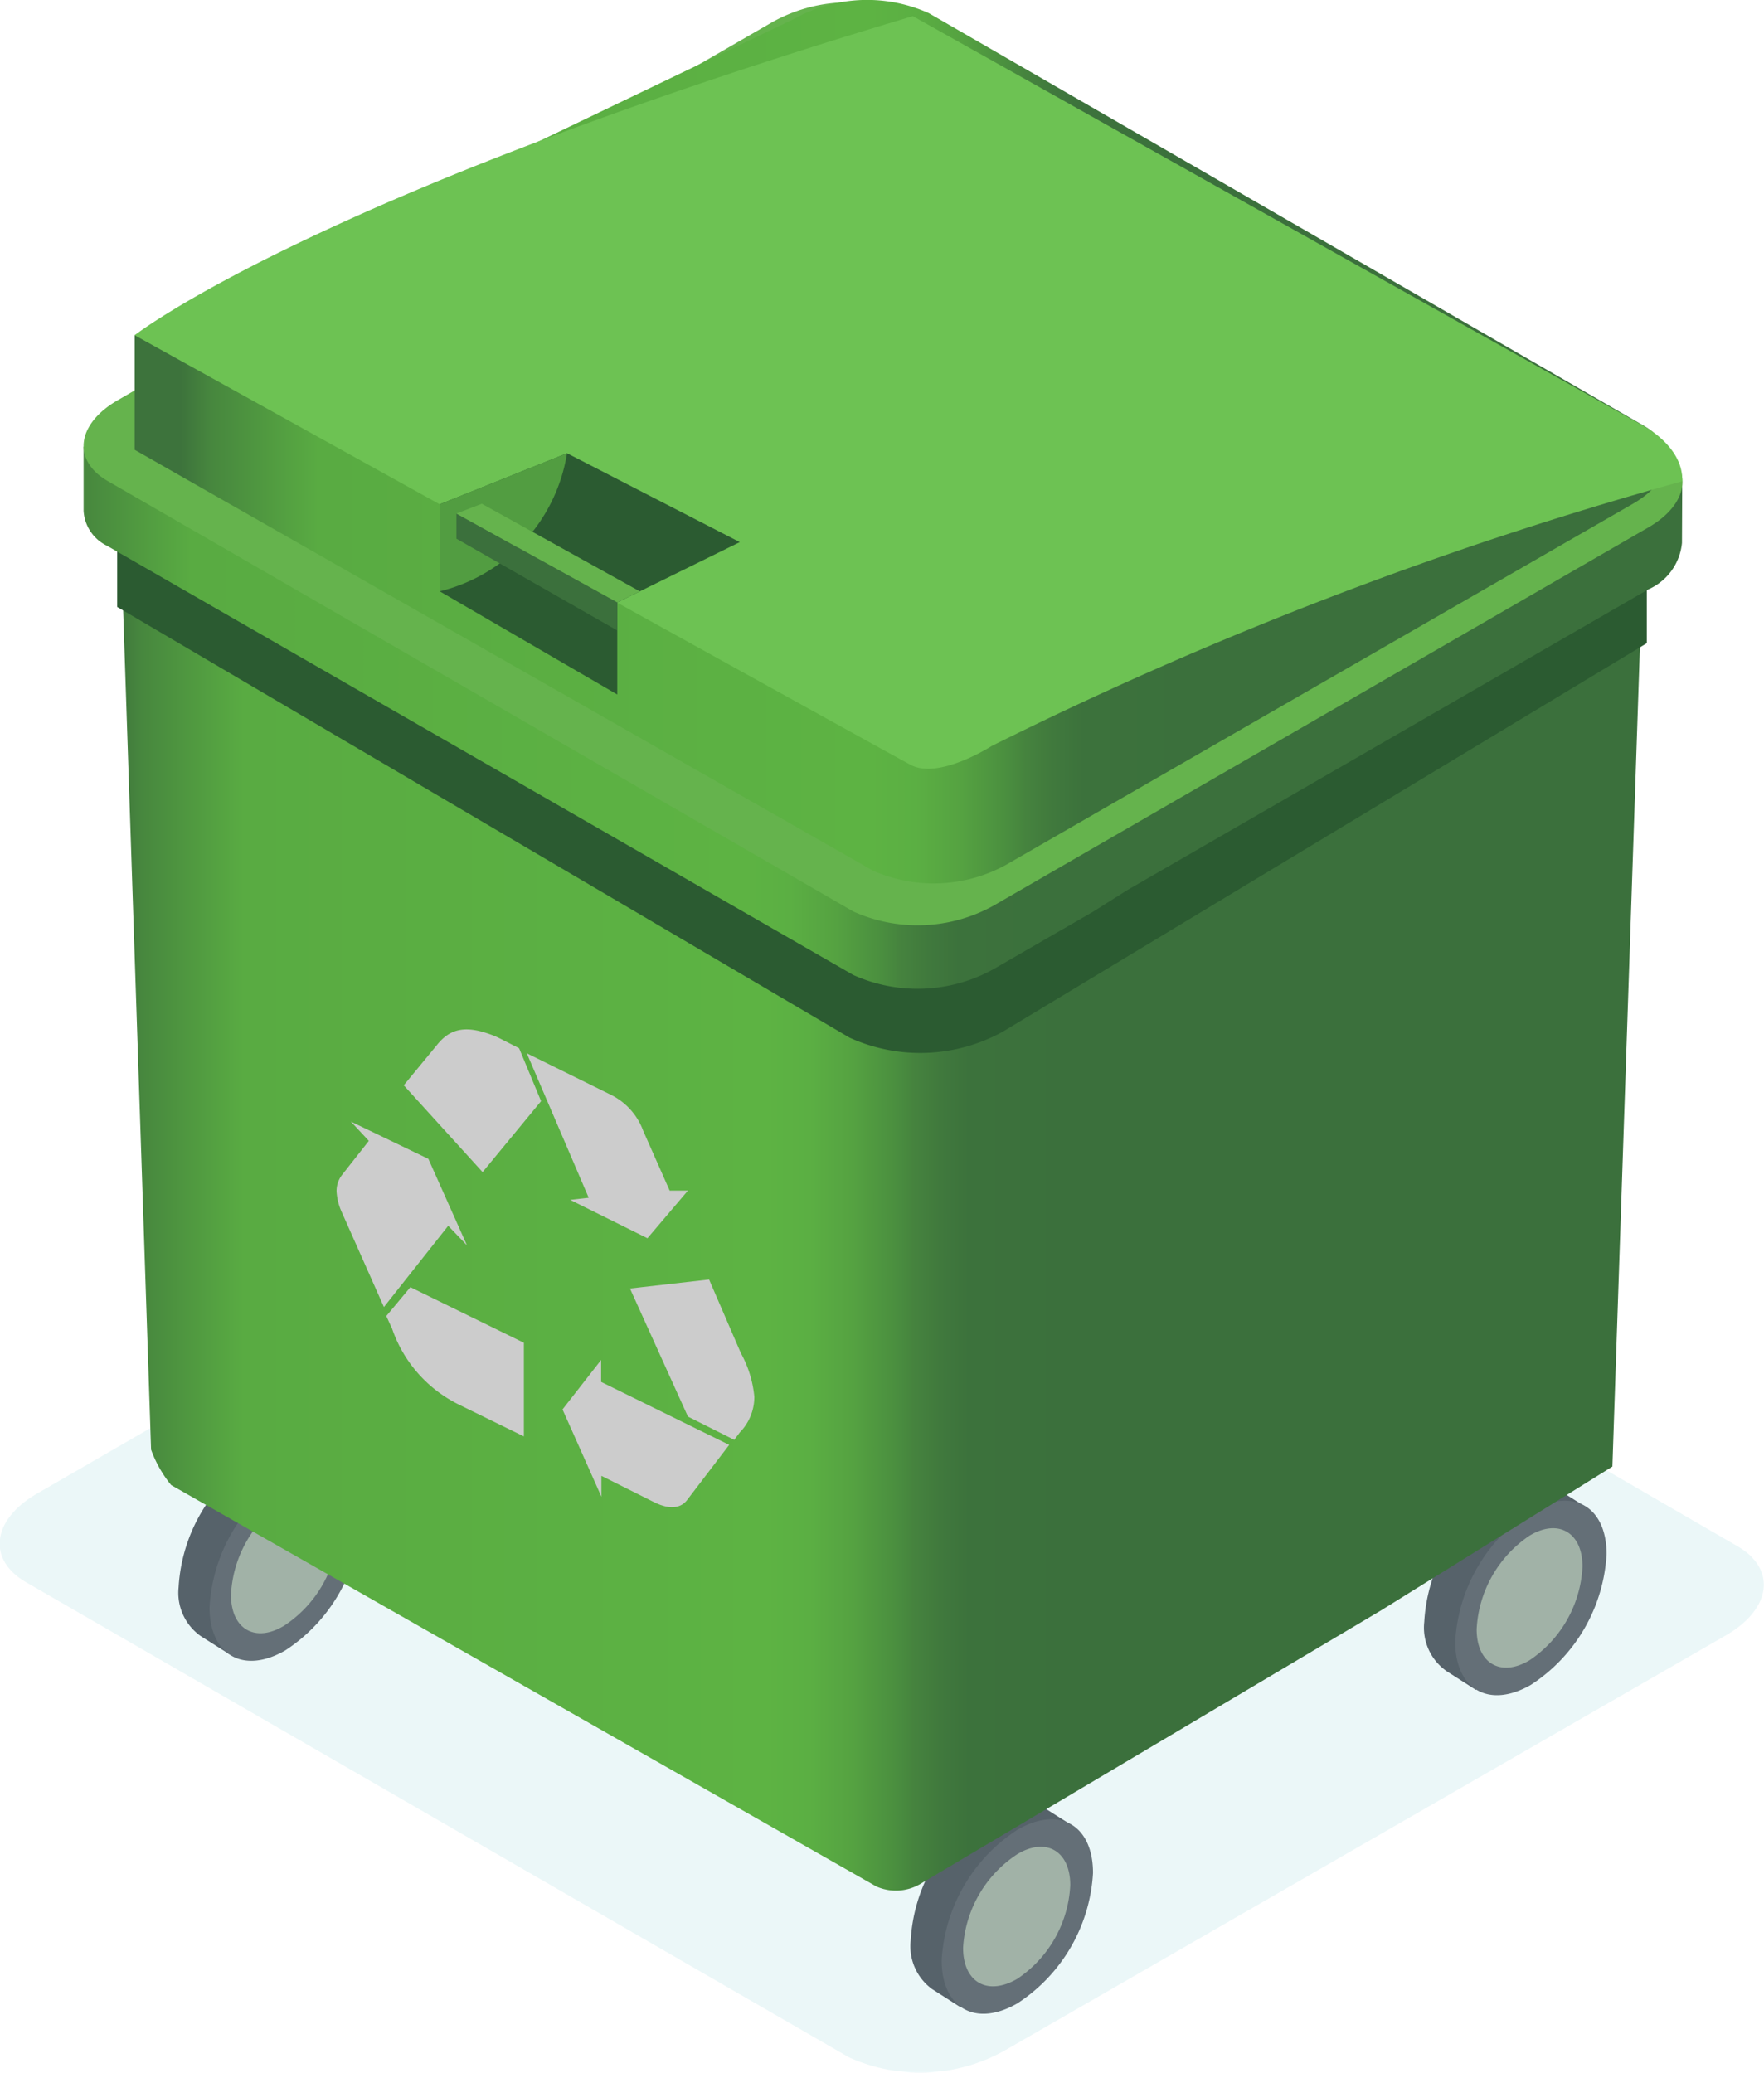 <svg xmlns="http://www.w3.org/2000/svg" xmlns:xlink="http://www.w3.org/1999/xlink" viewBox="0 0 66.67 78.34"><defs><linearGradient id="a" x1="57.5" y1="43.88" x2="2.6" y2="43.88" gradientUnits="userSpaceOnUse"><stop offset="0.31" stop-color="#3b703c"/><stop offset="0.38" stop-color="#3c723c"/><stop offset="0.4" stop-color="#40793d"/><stop offset="0.42" stop-color="#46843e"/><stop offset="0.42" stop-color="#46853e"/><stop offset="0.43" stop-color="#4a8e3f"/><stop offset="0.46" stop-color="#55a241"/><stop offset="0.49" stop-color="#5baf43"/><stop offset="0.52" stop-color="#5db343"/><stop offset="0.88" stop-color="#59ab42"/><stop offset="0.9" stop-color="#54a141"/><stop offset="0.95" stop-color="#47873e"/><stop offset="0.97" stop-color="#3d733c"/></linearGradient><linearGradient id="b" x1="0.24" y1="20.9" x2="58.32" y2="20.9" gradientUnits="userSpaceOnUse"><stop offset="0.03" stop-color="#3d733c"/><stop offset="0.05" stop-color="#47873e"/><stop offset="0.1" stop-color="#54a141"/><stop offset="0.12" stop-color="#59ab42"/><stop offset="0.48" stop-color="#5db343"/><stop offset="0.51" stop-color="#5baf43"/><stop offset="0.54" stop-color="#55a241"/><stop offset="0.57" stop-color="#4a8e3f"/><stop offset="0.58" stop-color="#46853e"/><stop offset="0.58" stop-color="#46843e"/><stop offset="0.6" stop-color="#40793d"/><stop offset="0.62" stop-color="#3c723c"/><stop offset="0.69" stop-color="#3b703c"/></linearGradient><linearGradient id="c" x1="5.09" y1="16.71" x2="62.97" y2="16.71" xlink:href="#b"/></defs><g style="isolation:isolate"><path d="M34.42,73.34a6.3,6.3,0,0,1,2.86-4.93,2,2,0,0,1,2-.2h0l1.25.79-4.22,6.87-1.08-.69h0A2,2,0,0,1,34.42,73.34Z" fill="#25242f"/><path d="M35.59,74.09c0,1.81,1.28,2.54,2.86,1.63a6.3,6.3,0,0,0,2.86-4.93c0-1.82-1.28-2.55-2.86-1.63A6.3,6.3,0,0,0,35.59,74.09Z" fill="#393842"/><path d="M36.4,73.62c0,1.3.92,1.83,2.05,1.17a4.52,4.52,0,0,0,2-3.54c0-1.3-.92-1.82-2-1.17A4.54,4.54,0,0,0,36.4,73.62Z" fill="#929a88"/><path d="M6.75,60a6.3,6.3,0,0,1,2.86-4.93,2,2,0,0,1,2-.2h0l1.24.79L8.68,62.53l-1.09-.69h0A2,2,0,0,1,6.75,60Z" fill="#25242f"/><path d="M7.92,60.75c0,1.81,1.28,2.54,2.86,1.63a6.31,6.31,0,0,0,2.86-4.94c0-1.81-1.28-2.54-2.86-1.63A6.3,6.3,0,0,0,7.92,60.75Z" fill="#393842"/><path d="M8.73,60.28c0,1.3.92,1.82,2,1.17a4.54,4.54,0,0,0,2.05-3.54c0-1.3-.92-1.82-2.05-1.17A4.52,4.52,0,0,0,8.73,60.28Z" fill="#929a88"/><path d="M53.83,61.3a6.3,6.3,0,0,1,2.86-4.93,2,2,0,0,1,2-.2h0L60,57l-4.22,6.87-1.08-.69h0A2,2,0,0,1,53.83,61.3Z" fill="#25242f"/><path d="M55,62.05c0,1.81,1.28,2.54,2.86,1.63a6.3,6.3,0,0,0,2.86-4.94c0-1.81-1.28-2.54-2.86-1.63A6.31,6.31,0,0,0,55,62.05Z" fill="#393842"/><path d="M55.81,61.58c0,1.3.92,1.82,2,1.17a4.52,4.52,0,0,0,2-3.54c0-1.3-.92-1.82-2-1.17A4.54,4.54,0,0,0,55.81,61.58Z" fill="#929a88"/><path d="M32.09,77.76,1,59.81c-1.5-.86-1.31-2.38.42-3.37l27.3-15.77a6.55,6.55,0,0,1,5.85-.24l31.08,18c1.5.86,1.31,2.38-.42,3.38L37.94,77.52A6.55,6.55,0,0,1,32.09,77.76Z" fill="#bee6e8" opacity="0.32" style="mix-blend-mode:multiply"/><path d="M4.43,16.31,5.71,54.79a4.52,4.52,0,0,0,.76,1.34L33.12,71.3a1.82,1.82,0,0,0,1.62-.07L52.19,60.87l8.75-5.44,1.31-39Z" fill="url(#a)"/><path d="M62.24,18.35,52.7,12.84l-39.83-1L4.43,16.68v6.26L32.11,39.22A6.46,6.46,0,0,0,37.89,39L62.24,24.31Z" fill="#2b5b31"/><path d="M63.58,18.19l-3.08-.07L34.5,4.94a5.92,5.92,0,0,0-5.3.22L8.76,17l-5.6-.12v2.42h0a1.56,1.56,0,0,0,.89,1.33L32.25,36.85a5.92,5.92,0,0,0,5.3-.22l3.76-2.17,1.3-.82L62.29,22.28a2.14,2.14,0,0,0,1.28-1.76h0Z" fill="url(#b)"/><path d="M32.25,34.45,4.07,18.18c-1.35-.78-1.18-2.16.39-3.06L29.2.83A5.92,5.92,0,0,1,34.5.61L62.67,16.88c1.36.78,1.19,2.16-.38,3.06L37.55,34.23A5.92,5.92,0,0,1,32.25,34.45Z" fill="#65b34d"/><path d="M33,32.91,5.09,17V12.67L30,.72A5.68,5.68,0,0,1,35.11.5l27,15.58c1.3.75,1.13,2.07-.36,2.94L38,32.7A5.68,5.68,0,0,1,33,32.91Z" fill="url(#c)"/><path d="M63.58,18.19a145.87,145.87,0,0,0-26.09,10s-2,1.29-3.07.72S5.09,12.67,5.09,12.67,11.87,7.36,34.5.61L62.09,16.08S63.63,16.87,63.58,18.19Z" fill="#6dc253"/><polygon points="16.62 19.06 16.62 22.35 23.33 26.25 23.33 22.77 27.96 20.49 21.43 17.13 16.62 19.06" fill="#2b5b31"/><path d="M16.62,22.35a6.41,6.41,0,0,0,4.81-5.22l-4.81,1.93Z" fill="#529d41"/><polygon points="17.25 19.41 17.25 20.36 23.33 23.83 23.33 22.77 17.25 19.41" fill="#3b703c"/><polygon points="17.25 19.41 23.33 22.77 24.18 22.35 18.21 19.04 17.25 19.41" fill="#65b34d"/><path d="M21.26,53.27l1.47,3.3v-.79l2,1c.57.28,1,.24,1.25-.1l1.58-2.07-4.84-2.38,0-.83Zm.29-7.92,2.92,1.45L26,45l-.69,0-1-2.26a2.46,2.46,0,0,0-1.2-1.35l-3.2-1.58,2.34,5.46ZM18.24,44.3l2.21-2.68-.83-2-.43-.22c-.18-.09-.36-.19-.54-.26-1-.39-1.61-.3-2.13.35l-1.26,1.53ZM14.6,49.74l.22.48a5,5,0,0,0,2.53,2.87l2.45,1.2V50.75l-4.29-2.1Zm-.09-.34,2.43-3.07.71.74L16.19,43.8l-2.93-1.41.68.73-1,1.27a1,1,0,0,0-.22.63,2.18,2.18,0,0,0,.2.8Zm9.3-.7L26,53.54l1.75.88.21-.28a1.92,1.92,0,0,0,.55-1.35A4.24,4.24,0,0,0,28,51.14L26.8,48.36Z" fill="#ccc"/></g></svg>